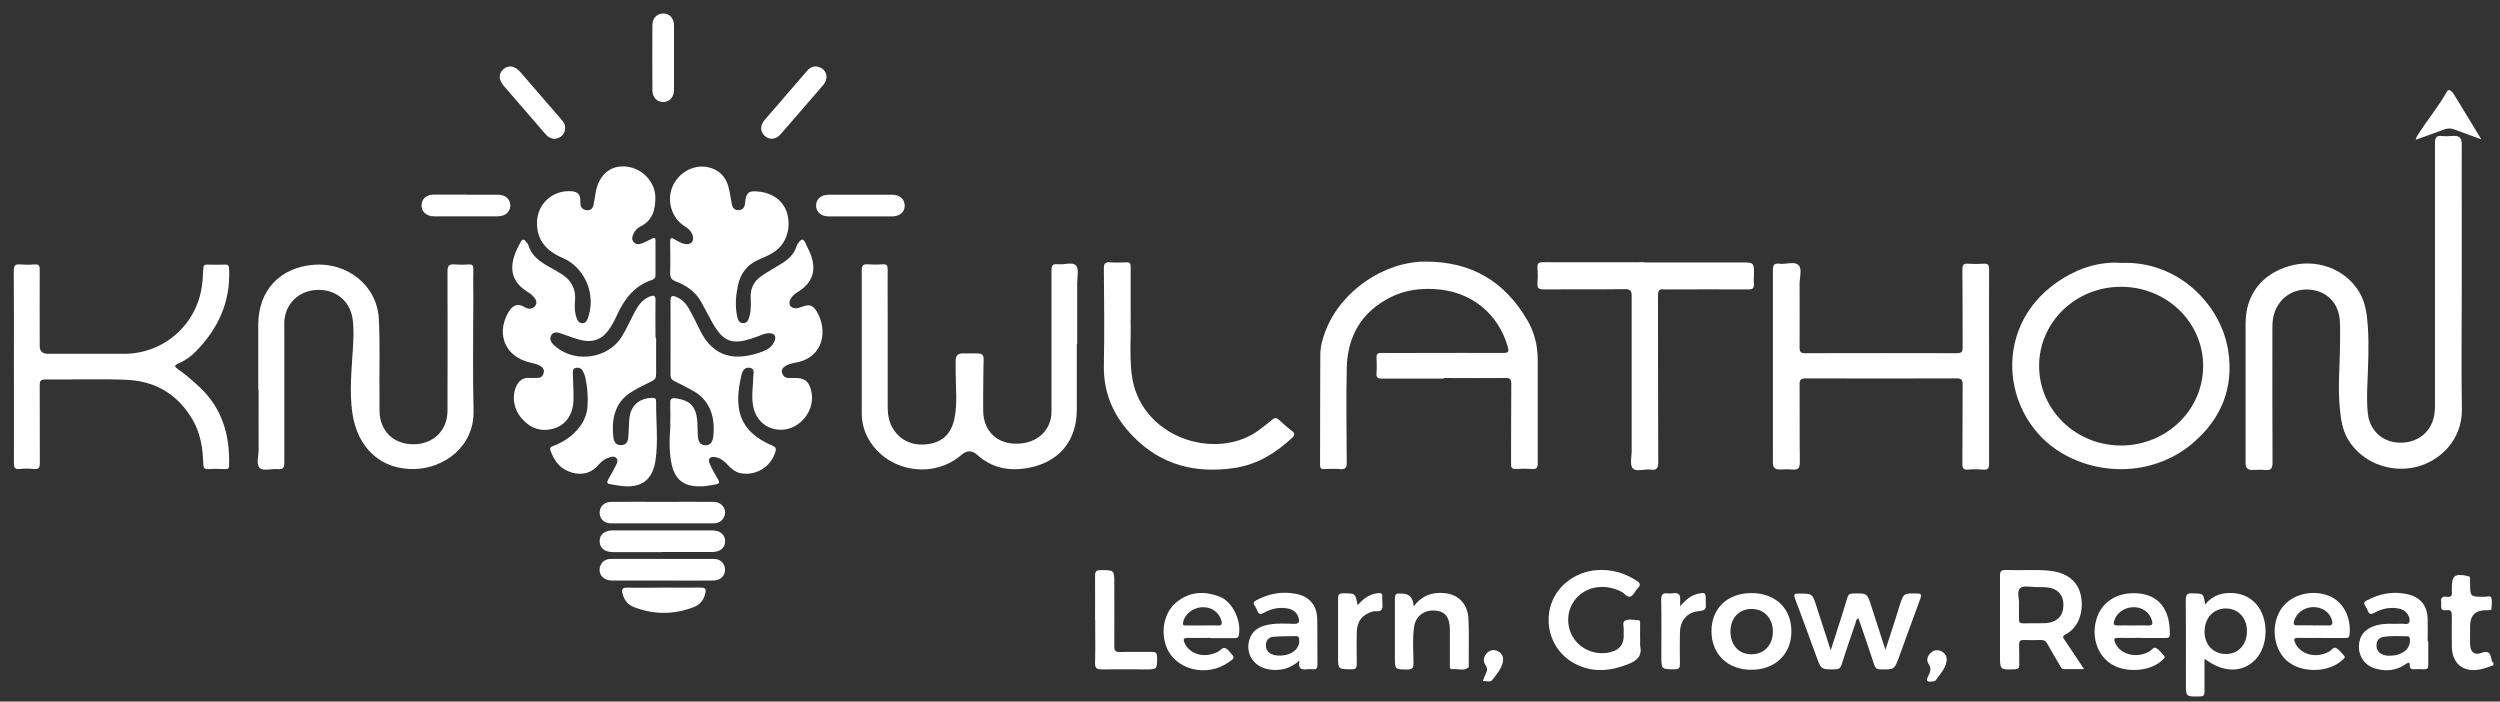 <?xml version="1.0" encoding="UTF-8"?>
<svg id="a" data-name="Layer 1" xmlns="http://www.w3.org/2000/svg" viewBox="0 0 2014.5 565.3">
  <rect x="0" y="0" width="2014.5" height="565.3" fill="#333333" stroke="none"/>
  <defs>
    <style>
      .b {
        fill: #fff;
        stroke-width: 0px;
      }
    </style>
  </defs>
  <path class="b" d="M2009.3,536c-3.4,1.1-6.7,2.6-10.2,3.3-14.1,3-23.3-4.4-23.4-18.6,0-8.1-.2-16.3,0-24.4,0-3.3-.6-5.1-4.3-4.6-5.9.8-3.9-3.6-4.3-6.5-.6-3.7,1.2-4.8,4.5-4.3,3.3.5,4.6-.9,4.1-4.2-.1-.8,0-1.7,0-2.5,0-10.5,2.1-12.2,12.6-10.1,1.4.3,2.1.7,2.1,2.1,0,1,0,2,0,3,0,11.8,0,11.7,11.6,11.7,1.9,0,4.9-1.2,5.5.8.8,2.7.3,5.9.1,8.9,0,.9-1.1,1-2,1.1-.8,0-1.7,0-2.5,0q-12.7.1-12.7,12.7c0,5-.1,10,0,14.9.3,6.2,3.4,8.9,9.1,6.8,5.8-2.1,7.2.3,8.1,5,.2,1,.2,2.4,1.6,2.8v2Z"/>
  <path class="b" d="M528.7,272.3c0,9.8,0,19.6,0,29.4,0,2.7-.8,4.2-3.3,5.4-5.4,2.6-10.8,5.2-15.9,8.3-13.5,8-17.1,21.2-15.2,37.3.4,3.5,2.4,6.3,6.6,6,4-.3,5.2-3.2,5.4-6.6.4-4.8.4-9.6.8-14.4.9-10.7,7.8-16.9,18.5-17.1,2.1,0,3.1.5,3.1,2.7-.2,16.1,1.9,32.3-.6,48.3-2.4,15-11.1,21.6-26.3,20.1-3.3-.3-6.6-1.1-9.9-1.5-3.1-.4-3-1.7-1.7-4,2.2-3.7,4.2-7.5,6.2-11.4.9-1.8,1.8-3.9.3-5.6-1.7-1.9-4-1.2-6.1-.5-3.3,1-5.9,3.1-8.1,5.6-5.9,7.1-13.4,8.9-22,6.4-8.9-2.6-13.9-9.1-16.9-17.6-.9-2.6.5-3.1,2.4-3.8,8.2-3.2,15.4-7.9,20.8-15,3.9-5,6.2-10.6,6.6-16.9.5-7.8,0-15.6-1.8-23.3-.4-1.9-1.2-3.8-2.2-5.5-1.3-2-3.4-2.7-5.7-2.1-2.3.6-2.1,2.7-2.1,4.5.1,4.8.4,9.6.5,14.5,0,3.5.2,7-.3,10.5-1.2,9.9-7.4,17.4-16.7,19.6-10.5,2.6-19-1.3-25.6-9.5-6.1-7.6-7.1-18.5-2.8-26.2,2.1-3.7,5.2-5.5,9.4-5.4,2.5,0,5,.2,7.5,0,2.5-.1,3.9-1.7,4.5-4,.6-2.4-.4-4.2-2.5-5.5-2.6-1.6-5.5-2.2-8.5-2.9-19.4-4.4-27.4-22-18-39.5,3.5-6.5,7.8-8.8,13.7-5.1,2.9,1.8,6.5,1.9,8.6-1.2,2-3,0-5.8-2.2-8-1.4-1.4-3.1-2.5-4.8-3.6-10.4-6.7-13.8-15.7-10.3-27.5,1.3-4.3,3.3-8.3,5.5-12.2,1.5-2.8,2.8-2.2,4.3-.2.7.9,1.6,1.8,1.9,2.9,2.6,8.6,9.3,13.1,16.5,17.2,2.7,1.6,5.5,3.2,8.2,4.7,9.1,5.1,13.9,12.5,12.8,23.3-.4,4.4-.2,9,1.3,13.3.8,2.3,2.1,4.3,4.9,4.2,2.6-.1,3.5-2.2,4.3-4.3,6.7-18.6-2.3-40.5-20.5-48.3-12.9-5.5-20.8-14.1-20.6-28.7.3-15,12.8-26.1,27.8-25,4.6.3,7.1,2.4,7.1,7.2,0,1,0,2,.1,3,.2,3.2,2.1,4.7,5.1,5.1,3,.3,4.8-1.4,5.4-4.1.8-3.7,1.3-7.5,2-11.3,2.8-13.4,11.9-20.9,24-19.8,13.1,1.1,23.9,12.3,23.9,25.1,0,9.8-2.3,18.5-12.2,23.3-2.6,1.3-4.5,3.4-5.6,6.1-.9,2.1-1.4,4.2.1,6.1,1.7,2.1,4.1,2.3,6.4,1.5,2.8-1,5.5-2.4,8.1-3.8,2.2-1.2,3.3-1.2,3.3,1.7,0,9.1,0,18.3,0,27.4,0,2.2-.9,3.4-2.9,4-14.3,4.7-22.3,15.5-28.2,28.5-2.1,4.5-4.4,9-7.5,12.9-4.8,6.2-11.1,8.7-18.9,7.5-5.8-.9-11.2-3.3-16.7-5.1-3.4-1.1-7.7-3.2-9.9.9-2.2,4,1.4,7.2,4.4,9.6,15.8,12.8,41.6,8.8,52.3-8.3,4.1-6.5,7.1-13.6,10.7-20.3,2.8-5.2,6.1-9.9,11.9-12.3,3.3-1.3,4.9-1,4.8,3.1-.2,10,0,20,0,29.9Z"/>
  <path class="b" d="M540.1,343.3c0-6.1.2-12.3,0-18.4-.2-3.8,1.3-4.4,4.7-3.9,11,1.6,15.9,6.4,17,17.5.4,4.5.2,9,.6,13.4.3,3.5,1.4,6.7,5.7,6.9,4.2.2,6-2.6,6.5-6.2,2-14.5-1.6-29.3-15.3-37.2-5.2-3-10.6-5.7-15.9-8.3-2.2-1.1-3.1-2.5-3.1-5,0-20,.1-39.9,0-59.9,0-3.8,1.3-4.3,4.4-3,5,1.9,8.3,5.6,10.7,10,3,5.4,5.8,10.9,8.4,16.4,10.9,22.8,29.1,25.9,51.1,17.5,4.1-1.6,7.7-4.1,9.3-8.5,1.5-3.9-.2-6.1-4.4-6.1-2.7,0-5.2,1-7.7,2-22.9,8.8-29.7,6.2-40.9-15.8-2-3.8-4.1-7.6-6.2-11.4-4.6-8.3-11.9-13.3-20.6-16.6-3.2-1.2-4.5-3.1-4.4-6.7.3-8.5.1-17,0-25.4,0-2.6.7-3.4,3.1-2,2.7,1.6,5.4,3.3,8.6,4,5.2,1,8.1-2.3,6.3-7.3-1.2-3.3-3.7-5.4-6.6-7.2-10.1-6.4-14.3-20.2-9.6-31.5,4.8-11.5,17-18.3,28.6-15.9,8.6,1.8,14.2,7.2,16.5,15.5,1.3,4.6,1.8,9.4,2.8,14.2.6,3.1,2.1,5.2,5.7,4.9,3.5-.3,4.7-2.4,5-5.7.8-8.8,2.9-10.3,11.9-9.1,11.9,1.5,20.3,8.7,22.5,19.5,2.5,12-2.3,24-12.2,29.8-3.4,2-7.1,3.7-10.8,5.2-9.7,4.1-15.3,11.5-17.3,21.6-1.6,7.9-2.2,15.8-.6,23.8.6,2.8,1.3,5.9,4.9,6,3.6,0,4.4-3,5.2-5.8,1.3-4.9,1.1-9.9.9-14.9-.3-7.3,2.6-13,8.4-17.1,5.1-3.5,10.5-6.5,15.7-9.7,5.8-3.5,10.8-7.7,12.9-14.6.3-.9.9-1.8,1.5-2.6,2-2.9,3.9-4.1,5.7.3,1.4,3.4,3.3,6.5,4.5,10,4.3,12.2.9,21.8-10,28.8-2.6,1.6-5,3.3-6.5,6-2.4,4.3-.3,7.7,4.6,7.6,1.4,0,2.9-.6,4.3-1.1,6.2-2.4,9-1.6,12.4,4.1,8,13.6,6.5,36.2-16.8,40.7-3,.6-5.9,1.2-8.5,2.7-2.1,1.3-3.7,3-2.9,5.7.7,2.4,2.4,4,5.1,4.1,1.5,0,3,0,4.5,0,8.3-.3,12,2.4,13.9,10.4,3.7,15.3-8.8,31.3-24.5,31.3-11.1,0-19.8-7.2-22.2-18.5-1.7-8.1-.2-16.2,0-24.4,0-2.5,1.6-6.2-2.6-7-4.2-.8-6.1,2.2-6.9,5.7-6.1,25.8-3.3,45.1,25.1,57.1,2.3,1,3,2,2.3,4.5-3.4,12.2-15.3,19.8-27.6,17.7-4.6-.8-7.8-3.5-10.8-6.7-2.8-3-5.8-5.6-9.9-6.3-4.6-.9-6.5,1.3-4.6,5.6,1.9,4.2,4.2,8.3,6.6,12.3,1.3,2.4,1.1,3.5-1.8,4-4.9.9-9.8,1.9-14.9,1.6-11.5-.5-18-6-20.6-17.4-2.3-10.3-1.9-20.8-1.1-31.3Z"/>
  <path class="b" d="M1983.7,225.7c0,34.6-.5,69.2.1,103.8.4,25.7-18.4,41.9-35.8,46.5-21.8,5.8-45.3-3.5-56.2-22.3-4.4-7.7-5.6-16.3-6.4-24.9-1.6-16.8,0-33.6.2-50.3,0-6.5.2-13-.1-19.4-.8-15.2-10.9-25.2-25.7-25.8-14.5-.5-26.3,9.5-28.3,24.2-.4,2.8-.4,5.6-.4,8.5,0,35.6-.1,71.2.1,106.8,0,4.9-1.4,6.4-6.1,5.9-3.5-.4-7,0-10.5,0-3.5,0-5.1-1.8-5.1-5.3,0-4.5,0-9,0-13.5,0-33.1,0-66.2,0-99.3,0-22.9,12.8-39.7,35.2-46.2,21.6-6.3,44.6,2,56,20.3,5.4,8.6,6.6,18.4,7.3,28.2,1.1,16,.2,31.9-.4,47.9-.3,7.5-.4,15,.4,22.4,1.4,13,10.9,22.4,23.8,23.4,14.1,1.2,25.9-6.7,29.2-19.7,1-3.7,1.1-7.5,1.1-11.4,0-70,0-140,0-210,0-4.3.7-6.4,5.6-5.9,3.1.4,6.3,0,9.5-.1,5-.2,6.5,2.2,6.5,7-.2,19.1,0,38.2,0,57.4,0,17.3,0,34.6,0,51.9Z"/>
  <path class="b" d="M208.1,314.1c0-17.5,0-34.9,0-52.4,0-27.8,17.6-46.5,45.5-48.4,25.8-1.8,50.4,16.3,51.7,44.1,1,21.1.2,42.2.5,63.3,0,3.5,0,7,0,10.5.3,16,11.2,26.8,27.2,26.8,16.1,0,27.6-11,27.6-27.1.1-37.4.1-74.8,0-112.2,0-4.8,1.4-6,5.9-5.6,3.6.3,7.3.3,11,0,3-.2,4,.7,3.9,3.8-.2,7.6,0,15.3,0,22.9,0,30.3-.6,60.5.2,90.8.7,29.4-23.6,46.3-46.5,47.3-27.5,1.2-47.1-16.4-51.2-45.3-2.4-16.9-.6-33.9.4-50.8.5-8.3,1-16.6-.2-24.9-2-14.4-13.7-23.9-28.7-23.3-14.6.6-25.5,11.1-26.3,25.5-.1,2.3,0,4.7,0,7,0,35.6,0,71.1,0,106.7,0,4.1-1,5.6-5.2,5.2-5-.4-11.7,1.7-14.5-.8-3.2-2.9-1-9.7-1-14.8-.1-16.1,0-32.2,0-48.4Z"/>
  <path class="b" d="M1163.4,305.1c-16.5,0-33-.1-49.5,0-3.7,0-5.1-.9-4.7-4.7.3-4,.2-8,0-12-.2-3,.8-4,3.9-4,10.5.2,21,0,31.5,0,22.3,0,44.6-.1,66.9,0,4.2,0,4.5-1.1,3.5-4.8-7.7-27.2-29.8-44.8-58.1-46.6-12.7-.8-24.8.7-36.3,6.5-23.7,11.9-34.9,31.6-35.4,57.4-.5,25.3-.2,50.5,0,75.8,0,4-.9,5.6-5.1,5.3-4.3-.4-8.7-.2-13,0-2.7.1-3.4-.8-3.4-3.4.1-29.6,0-59.2.2-88.8,0-6.7,1.9-13.1,4.3-19.4,12.3-31.8,46.9-55.7,80.6-55.6,37.2,0,64,16.2,82.2,47.7,5.7,9.8,8.1,20.6,8.1,32,0,27.6,0,55.2,0,82.8,0,3.8-1,4.9-4.7,4.6-4.1-.3-8.3-.3-12.5,0-3.7.3-4.4-1.2-4.3-4.5.1-21.3,0-42.6.2-63.8,0-3.9-.9-5.1-4.9-5-16.5.2-33,0-49.5,0Z"/>
  <path class="b" d="M867.7,277.5c0,17.5,0,34.9,0,52.4,0,25.6-14.5,42.9-40,47.3-15.1,2.6-28.8-.3-40.4-10.8q-6.1-5.4-12.5.1c-21.9,19.1-57.1,14.3-73.2-9.9-4.7-7.1-7.2-14.9-7.2-23.5,0-38.4,0-76.8,0-115.2,0-4.1,1.2-5.2,5-4.9,4,.3,8,.3,12,0,3.1-.2,3.9.9,3.9,3.9-.2,11.1,0,22.3,0,33.4,0,25.6,0,51.2,0,76.8,0,4.9.4,9.6,2.2,14.2,4.8,11.6,15.5,18,28.3,16.8,13.2-1.2,20.7-8,23.4-21.3,2.3-11.7,1-23.5.9-35.3,0-3.8-.2-7.6,0-11.5.1-3.3,1.8-5.2,5.4-5.2,20.7,0,16.8-2,16.9,15.6,0,10.5-.3,21-.1,31.4.3,14.4,9.8,24.5,23.5,25.6,15.8,1.3,28.2-6.8,31-20.5.5-2.4.5-5,.5-7.4,0-37.2,0-74.5,0-111.7,0-3.9,1-5.3,5-4.9,5.1.6,11.9-2.1,14.8,1.1,2.5,2.8.8,9.5.9,14.4,0,16.3,0,32.6,0,48.9Z"/>
  <path class="b" d="M1708.6,211.9c45.5-2.3,81,32.7,86.9,70.8,4.6,29.7-5.6,54.6-28,73.9-30.5,26.4-74.2,27.5-106.3,8.4-48.8-29-57.6-105,1.6-141,14.3-8.7,29.7-13.2,45.8-12.2ZM1709.4,231.1c-36.6-.2-66.2,28.3-66.3,63.7,0,35.4,29.4,64.1,65.9,64.2,36.6,0,66.1-28.4,66.3-63.8.1-35.5-29.2-63.9-65.9-64.1Z"/>
  <path class="b" d="M1602.8,295.5c0,26.1,0,52.2,0,78.3,0,3.8-1,4.9-4.7,4.6-4-.3-8-.4-12,0-4.2.4-4.9-1.3-4.8-5.1.2-21.1,0-42.2.2-63.4,0-4-1.1-5-5-5-40.5.1-80.9.1-121.4,0-3.9,0-5,1-5,4.9.2,20.8-.1,41.6.2,62.4,0,5.3-1.5,6.7-6.4,6.1-3.3-.3-6.7,0-10,0-3.7,0-5.4-1.8-5.3-5.6.1-5.8,0-11.6,0-17.5,0-45.7,0-91.5,0-137.2,0-4.3.8-6.1,5.4-5.5,5.2.7,12-2.2,15.3,1.2,3,3.1.8,9.8.8,15,0,17.1.1,34.3,0,51.4,0,3.4.8,4.5,4.4,4.5,40.8-.1,81.6-.1,122.4,0,4,0,4.6-1.4,4.6-4.9-.1-20.8,0-41.6-.2-62.4,0-3.6.7-5.1,4.6-4.8,4.1.3,8.3.3,12.5,0,3.6-.3,4.4,1.1,4.4,4.5-.1,26.1,0,52.2,0,78.3Z"/>
  <path class="b" d="M11.2,295c0-25.6.1-51.2-.1-76.8,0-4.3,1.2-5.5,5.3-5.1,3.8.3,7.7.3,11.5,0,3.4-.3,4.2,1,4.1,4.3-.1,20.5,0,40.9,0,61.4q0,6.3,6.5,6.3c20.5,0,41,0,61.5,0,31.5,0,58.1-22.9,62.6-54.1.7-4.8,1-9.6,1.2-14.4,0-2.6.8-3.5,3.5-3.4,4.7.2,9.3.2,14,0,2.7-.1,3.2.9,3.3,3.4,1.3,26.4-8.7,48.3-27,66.8-3.8,3.8-8.1,6.9-13,9.1-4.5,2-4.6,2.6-.4,5.6,5.9,4.1,11.2,8.8,16.5,13.7,18.4,17.2,24.6,38.9,23.9,63.2,0,2.4-.8,3.1-3.2,3-4.5-.2-9-.3-13.5,0-3.5.2-4-1.2-4.1-4.3-.4-12.4-2.1-24.4-8.6-35.5-11.8-20.2-29.6-31-52.5-32.1-22.1-1-44.3-.1-66.4-.3-3.8,0-4.3,1.5-4.3,4.7.1,20.8,0,41.6.1,62.4,0,3.7-.6,5.5-4.8,5-3.8-.4-7.7-.4-11.5,0-3.9.4-4.6-1.2-4.6-4.7.1-26.1,0-52.2,0-78.3Z"/>
  <path class="b" d="M1325.4,211.5c27,0,54,0,80.9,0,6,0,7,1,7.1,6.8,0,3.5-.4,7-.1,10.5.2,3.6-1.1,4.4-4.5,4.4-21.5-.1-43,0-64.4,0-1.2,0-2.4.2-3.5,0-4.1-.7-4.9,1.3-4.9,5,.1,44.7,0,89.5.2,134.2,0,5.2-1.5,6.7-6.3,6-4.9-.6-11.5,2.1-14.3-1.1-2.4-2.8-.8-9.2-.8-14,0-41.6,0-83.1,0-124.7,0-4.3-1-5.6-5.5-5.6-21.8.3-43.6,0-65.4.2-4,0-5.3-1-5-5,.3-4.1.3-8.3,0-12.5-.3-3.6,1.1-4.4,4.5-4.4,27.3.1,54.6,0,81.9,0Z"/>
  <path class="b" d="M911,258.2c.5,12.4-.9,27.5.8,42.6,5.9,52.4,69,71.6,103.3,45.3,3.4-2.6,6.9-5.3,10.2-8,1.9-1.6,3.2-1.7,5.1,0,3.4,3.2,6.9,6.3,10.6,9.1,2.5,1.9,2.5,3.4.3,5.5-13.2,12.3-27.9,21.5-46.1,24.3-31.4,4.8-59.3-2-82-25.2-15.6-15.9-24.1-34.6-23.7-57.3.5-26.1.2-52.2,0-78.3,0-4,1.2-5.1,5-4.8,4.3.3,8.7.2,13,0,2.9-.2,3.6,1,3.6,3.7-.1,13.5,0,26.9,0,43.1Z"/>
  <path class="b" d="M1679.1,539.2c-5.9,0-10.8,0-15.8,0-2.1,0-2.7-1.7-3.5-3.1-3.4-5.7-6.8-11.4-10-17.2-1.3-2.4-2.8-3.3-5.5-3.2-4.3.2-8.7.2-13,0-3.2-.2-4.5.8-4.3,4.2.2,5.3,0,10.6.1,15.9,0,2.6-.9,3.4-3.5,3.5-12,.5-12,.6-12-11.4,0-21.3,0-42.5,0-63.8,0-3.7.8-4.9,4.7-4.8,11.8.5,23.6-.6,35.4.6,13.5,1.5,22.1,8.1,24.8,18.9,2.7,11,.2,26.1-12.2,32.5-3,1.5-1.6,3-.4,4.7,4.9,7.4,9.9,14.9,15.4,23.1ZM1626.9,486.8c0,4.6,0,8.4,0,12.2,0,2.3.7,3.3,3.1,3.3,6.1-.2,12.3.1,18.4-.2,9.3-.6,14.2-5.8,14.3-14.5,0-8.7-4.9-13.7-14.3-14.4-2.3-.2-4.6-.2-7-.1-4.6,0-10.8-1.5-13.5.8-3.2,2.7-.5,9.1-1,13Z"/>
  <path class="b" d="M1519.2,523.9c3-9.2,5.5-17.1,8.1-25,1.2-3.6,2.3-7.3,3.4-10.9,3.2-10,3.2-9.9,13.8-9.8,3.7,0,4.1,1,2.9,4.3-5.8,15.6-11.4,31.2-17.1,46.8-3.8,10.3-3.8,10.2-14.9,10.1-3.1,0-4.3-1.1-5.2-3.9-3.6-11.1-7.4-22-11.2-33.1-.5-1.4-1-2.8-1.5-4.2-2.1.8-1.9,2.7-2.4,4.1-3.8,11-7.6,22-11.1,33.1-1,3.2-2.6,4-5.7,4-10.8,0-10.8.1-14.5-10-5.8-15.6-11.3-31.2-17.3-46.8-1.5-3.9-.4-4.4,3.2-4.3,10.8,0,10.7,0,14,10.2,3.6,11.4,7.4,22.7,11.5,35.5,2.4-7.5,4.5-13.8,6.4-20,2.4-7.4,4.8-14.9,7-22.4.7-2.5,1.9-3.3,4.6-3.4,11.5-.2,11.4-.3,14.8,10.5,3.6,11.3,7.3,22.6,11.4,35.3Z"/>
  <path class="b" d="M1776.4,530.7c0,9.4-.1,18,0,26.6,0,3.1-1,3.9-4,3.9-11,.2-11,.3-11-10.4,0-22.4.1-44.8-.1-67.3,0-4.6,1.3-5.6,5.6-5.4,8.7.3,8.7,0,10,9,6.3-7.8,14.5-10,23.7-9.1,6.9.7,12.8,3.6,17.4,8.7,10.3,11.6,10.1,33.4-.4,44.6-10.4,11.1-26.4,11-41.4-.7ZM1776.4,508.8c0,10.9,7.2,18.3,17.5,18.2,9.9-.1,16.7-7.7,16.7-18.4,0-10.7-7-18.2-16.9-18.3-10.1,0-17.3,7.7-17.2,18.5Z"/>
  <path class="b" d="M1321.7,515.1c0,1.8-.3,3.7,0,5.5,1.6,7.9-2.5,11.7-9.3,14.4-14.4,5.8-28.7,7.3-43,0-16.2-8.4-24.4-26.1-20.6-44.1,3.6-17.2,19.4-30.2,38-31.5,11.5-.8,22.1,2.1,31.8,8.4,2.7,1.8,4,3.3,1.2,6.1-2.1,2.1-3.3,5.6-5.7,6.7-2.9,1.3-4.9-2.5-7.5-3.8-13.2-6.8-28.3-4.5-36.9,5.8-7.2,8.6-8,21.1-2.2,30.8,6,9.8,17.9,14.8,29.4,12.3.5-.1,1-.3,1.4-.4q10.1-2.6,10.1-13c0-1.5-.1-3,0-4.5.2-2.6-1.3-6.3.8-7.5,3-1.9,7.1-.7,10.7-.6,2,0,1.7,1.7,1.7,3,0,4.2,0,8.3,0,12.5Z"/>
  <path class="b" d="M1047.3,532.1c-7.8,7-15.8,8.6-24.3,7.4-12.6-1.8-19.8-12.7-16.2-24.2,2.5-7.8,8.7-10.9,16.2-12.1,6.6-1.1,13.3-.7,19.9-.5,4.1,0,4.4-1.8,3.5-4.9-1.5-5-5.3-7.1-10-7.7-6.3-.8-12.3.5-17.8,3.6-2.9,1.6-4.5,1.3-5.6-1.8-.5-1.4-1.2-2.7-2.1-4-1.4-2.1-.5-3.1,1.4-4.2,10.2-5.5,21-7.4,32.4-5.1,10.5,2.1,16.5,9.4,16.7,20,.3,12.3,0,24.6.2,36.9,0,2.7-.7,4.1-3.6,3.8-1.6-.2-3.3-.2-5,0-4.3.5-7.4-.3-5.8-7.2ZM1030.4,528.3c3.4,0,6-.4,8.5-1.4,5.6-2.2,8.6-6.8,8-11.8-.2-1.6-.6-2.5-2.3-2.5-6.1.1-12.3,0-18.4.5-3.4.3-5.8,2.4-6.1,6.1-.3,3.7,1.3,6.4,4.7,8,2,.9,4.2,1,5.6,1.1Z"/>
  <path class="b" d="M1956.7,516.8c0,6.3,0,12.6,0,18.9,0,2.4-.5,3.8-3.3,3.6-2.8-.2-5.7-.1-8.5,0-2,0-3.1-.5-3.1-2.8.1-3.8-1.5-2.5-3.5-1.2-7.5,5.2-15.8,5.9-24.3,3.4-8.3-2.4-13.3-9.5-13.2-17.9.1-8.4,4.8-14.2,13.7-16.8,7.2-2.1,14.5-1.1,21.8-1.4,1.7,0,4,.9,5-1.1.9-2,.1-4.2-1-6.2-2.2-3.6-5.7-4.9-9.7-5.3-6.2-.6-11.9.8-17.3,3.8-2.6,1.4-4.2,1.4-5.3-1.6-.6-1.5-1.4-3-2.3-4.4-1.2-1.9-.5-2.9,1.3-3.9,10.7-5.7,21.9-7.8,33.7-4.9,9.9,2.4,15.2,9.3,15.5,19.4.2,6.1,0,12.3,0,18.4,0,0,.2,0,.3,0ZM1925.8,528.3c2.7,0,5.3-.3,7.8-1.3,5.7-2.2,8.8-6.6,8.3-11.6-.1-1.4-.2-2.7-2.1-2.7-6.5,0-13-.6-19.4.6-2.7.5-4.9,2.1-5.3,5.2-.5,3.4.4,6.2,3.4,8.2,2.2,1.4,4.6,1.7,7.2,1.7Z"/>
  <path class="b" d="M1725.7,514c-6.3,0-12.6.1-19,0-3.3,0-3.6,1-2.4,3.8,4.1,9.8,17.4,13.1,27.9,7,1.7-1,3.2-3.9,5.4-2.5,2.5,1.5,4.4,4.1,6.3,6.3,1.1,1.3-.3,2.1-1,2.8-9,9.3-28.3,11.3-40.6,4.3-11.6-6.6-17.1-21.3-13.3-35.6,3.5-13.6,14.7-21.8,29.6-22.1,22.6-.4,30.3,15.3,29.8,33.3,0,2.7-1.6,2.8-3.6,2.8-6.3,0-12.6,0-19,0ZM1718.6,504c4,0,8-.2,12,0,4.2.3,4.3-1.6,3.2-4.7-2.2-6.5-8.1-10.4-15.5-10-7.1.4-13.3,5.2-14.8,11.4-.6,2.4,0,3.3,2.6,3.3,4.2-.1,8.3,0,12.5,0Z"/>
  <path class="b" d="M1139.1,488.7c6.7-8.9,15-11.7,24.7-10.8,11.5,1.1,18.9,8.7,19.5,20.9.5,12.4.2,24.9.2,37.4,0,.5.2,1.2-.1,1.5-3.8,3.4-8.4,1-12.7,1.5-3,.4-2.4-2.1-2.4-3.8,0-9.3,0-18.6,0-27.9,0-10-3.8-14.9-11.7-15.5-9.1-.7-16,4.4-17.2,13.6-1.3,9.6-.5,19.3-.4,28.9,0,4-1.2,5-5.1,5-9.9-.1-9.9,0-9.9-10,0-15.6,0-31.2,0-46.9,0-3.2.7-4.8,4.1-4.3.5,0,1,0,1.5,0q9.1,0,9.5,10.4Z"/>
  <path class="b" d="M975.7,514c-6,0-12,.2-18,0-4.8-.2-4.4,1.7-2.8,4.9,4.1,7.8,13.9,11.1,23.4,7.6,1.7-.6,3.6-1.3,4.8-2.5,3.1-3.1,5-2,7.5.9,4.6,5.2,4.8,5.1-1,9-17.7,12.3-43.1,5.6-49.9-13.2-4.5-12.3-1.5-27.1,7.7-34.9,10.7-9.2,23-9.9,35.6-4.9,10.4,4.1,17.6,19.7,15.2,31.1-.5,2.4-2,2.2-3.7,2.2-6.3,0-12.6,0-19,0ZM968.8,504c4.2,0,8.3-.2,12.5,0,3.2.2,3.6-1.1,2.9-3.8-1.8-6.9-8.1-11.4-15.8-10.9-7.5.5-14.1,6-15.1,12.4-.4,2.6,1.1,2.3,2.6,2.3,4.3,0,8.6,0,13,0Z"/>
  <path class="b" d="M1870.4,514c-6,0-12,.2-18,0-4.4-.2-4.3,1.4-2.7,4.6,4.7,9.3,17.2,12.1,27.4,6.3,1.8-1,3.3-3.9,5.4-2.7,2.5,1.4,4.4,4,6.4,6.2,1.3,1.5-.3,2.4-1.2,3.2-11,10.7-33.4,11.1-45.1.7-11.3-10.1-13-30.2-3.6-42.8,8-10.6,24.2-14.7,37.6-9.4,11.3,4.4,18.1,17.1,16.7,31.1-.2,2.5-1.4,3-3.5,2.9-6.5,0-13,0-19.5,0ZM1863.7,504c4,0,8-.2,12,0,3.8.3,4.2-1.4,3.3-4.5-1.9-6.4-8-10.5-15.4-10.3-7.2.2-13.7,5.3-15.1,11.6-.5,2-.2,3.1,2.3,3.1,4.3-.1,8.7,0,13,0Z"/>
  <path class="b" d="M1411.3,477.9c19.4,0,32.3,12.4,32.2,30.9,0,18.4-13.2,31-32.4,30.9-19.1,0-32.1-12.8-32-31.3.1-18.3,13-30.5,32.1-30.5ZM1394.4,508.8c0,10.9,6.6,18.3,16.6,18.4,10.3.2,17.5-7.2,17.6-18.1,0-10.9-6.9-18.4-17.2-18.4-10.1,0-16.9,7.2-17,18.1Z"/>
  <path class="b" d="M882.4,499.3c0-11.8.1-23.6,0-35.4,0-3.5,1.1-4.5,4.5-4.5,11,0,11-.1,11,10.9,0,16.8.1,33.6,0,50.4,0,3.7,1,4.9,4.8,4.7,8.5-.3,17,0,25.5-.1,3.3,0,4.2,1,4.2,4.3,0,9.8.1,9.8-9.6,9.8-11.7,0-23.3-.2-35,0-4,0-5.5-.9-5.4-5.2.3-11.6.1-23.3.1-34.9Z"/>
  <path class="b" d="M533.9,404.4c13.6,0,27.3-.1,40.9,0,7.5,0,11.8,7,8.2,13-1.8,3-4.6,4.3-7.9,4.3-27.6,0-55.2,0-82.8,0-5.5,0-9.1-3.6-9.1-8.5,0-5.1,3.7-8.8,9.4-8.8,13.8-.1,27.6,0,41.4,0Z"/>
  <path class="b" d="M533.4,444.9c-13.1,0-26.3,0-39.4,0-6.8,0-10.9-3.4-10.8-8.9,0-5.4,4-8.6,10.7-8.6,26.6,0,53.2,0,79.8,0,6.6,0,10.5,3.3,10.6,8.6,0,5.4-3.8,8.8-10.4,8.8-13.5,0-26.9,0-40.4,0Z"/>
  <path class="b" d="M533.1,467.8c-13.3,0-26.6,0-39.9,0-6.5,0-10.6-4.1-10-9.6.5-4.5,3.9-7.8,8.9-7.8,27.8,0,55.5-.1,83.3,0,5.3,0,8.9,3.9,8.8,8.8,0,5.1-3.7,8.5-9.7,8.6-13.8.1-27.6,0-41.4,0Z"/>
  <path class="b" d="M1093.9,487.8c4.7-5.5,9.7-9.1,16.4-9.8,2.5-.3,3.9.2,3.5,3,0,.7,0,1.3,0,2,0,2.7.7,5.7-.3,7.9-1.2,2.6-4.8,1.1-7.2,1.8-8.3,2.3-12.8,7.7-13,16.6-.2,8.5-.2,16.9,0,25.4,0,3.3-.5,4.7-4.3,4.6-10.8,0-10.8.1-10.8-10.6,0-15.4,0-30.9,0-46.3,0-3.2.7-4.3,4.1-4.3,9.8,0,9.8-.2,11.7,9.6Z"/>
  <path class="b" d="M1354,488.5c4.2-5.1,8.5-8.8,14.4-10.1,5.5-1.2,6.1-.8,6.1,4.6,0,1.2-.1,2.3,0,3.5.6,4.1-.7,5.5-5.2,5.9-9.8.8-15.4,7.5-15.6,17.4-.1,8.3-.2,16.6,0,24.9,0,3.2-.5,4.7-4.3,4.6-10.7,0-10.7.1-10.7-10.7s.2-30.2-.1-45.3c0-4.3,1.4-5.7,5.4-5.1,3.1.4,7.1-1.4,9,.9,1.5,1.8.6,5.6.9,9.3Z"/>
  <path class="b" d="M543.1,46.4c0,8.6,0,17.3,0,25.9,0,6.1-3.6,9.9-8.8,9.9-5,0-8.6-3.8-8.6-9.6-.1-17.4-.1-34.9,0-52.3,0-5.8,3.7-9.4,8.8-9.4,5.1,0,8.5,3.8,8.6,9.6,0,8.6,0,17.3,0,25.9Z"/>
  <path class="b" d="M375.7,156.9c8.5,0,17,0,25.5,0,6.1,0,10,3.6,10,8.7,0,5.1-4,8.7-10.1,8.7-17.1,0-34.3,0-51.4,0-6.1,0-10-3.6-10-8.8,0-5.2,3.9-8.7,10-8.7,8.7,0,17.3,0,26,0Z"/>
  <path class="b" d="M693.1,174.4c-8.3,0-16.6,0-25,0-6.5,0-10.5-3.5-10.5-8.8,0-5.3,4-8.7,10.5-8.7,16.8,0,33.6,0,50.4,0,6.5,0,10.5,3.4,10.5,8.8,0,5.3-4,8.7-10.5,8.7-8.5,0-17,0-25.5,0Z"/>
  <path class="b" d="M455.4,102.2c0,4.1-1.4,6.8-4.5,8.5-3,1.7-6.1,1.5-9-.5-1.2-.8-2.2-2-3.2-3.1-10.9-12.6-21.8-25.1-32.6-37.7-4.4-5.1-4.5-10.1-.5-13.6,4.2-3.7,9.2-2.9,13.8,2.4,10.9,12.6,21.7,25.2,32.6,37.7,1.8,2,3.4,4.1,3.3,6.3Z"/>
  <path class="b" d="M666,61.6c0,3-1.1,5.1-2.8,7.1-11.3,13.1-22.6,26.2-33.9,39.2-4,4.6-9.2,5.1-13.1,1.6-3.7-3.4-3.9-8.4,0-12.9,11.4-13.3,22.8-26.4,34.2-39.6,2.6-3,5.9-4.3,9.8-2.9,3.7,1.3,5.4,4.1,5.9,7.6Z"/>
  <path class="b" d="M535,473.5c10,0,20,.1,30,0,3.4,0,4,1.2,3.4,4.2-1.1,5.6-4.3,9.6-9.4,11.5-16,6.2-32.2,6.2-48.2,0-4.7-1.8-7.8-5.5-9.1-10.6-.9-3.4-.5-5.2,3.8-5.1,9.8.3,19.7,0,29.5,0Z"/>
  <path class="b" d="M1999.5,112.3c-7.9-2.9-14.9-5.4-21.9-8-2.9-1.1-5.7-1-8.7.2-7.2,2.8-14.6,5.3-22.3,8.1.4-2.4,1.7-3.9,2.7-5.4,7.1-11.2,15.7-21.4,22.2-33,1.2-2.2,2.4-1.9,3.9-.6.7.6,1.4,1.5,1.9,2.3,7.3,11.9,14.5,23.8,22.2,36.5Z"/>
  <path class="b" d="M1194.8,548.9c1-2.6,1.6-4.5,2.5-6.2,1.2-2.4,1.5-4.2-.3-6.8-2.3-3.3-1.5-7.1,1.5-10,2.6-2.4,5.7-2.7,8.8-1,3.6,2,4.5,5.3,3.6,9-1.4,5.5-5.1,9.7-8.4,14-1.6,2.2-4.6.7-7.7.9Z"/>
  <path class="b" d="M1556.3,549.2c-4.2.5-4.1-1.4-2.6-4.3,1.6-3.2,3-6.2.3-10-2-2.8-.8-6.5,2-9,2.5-2.2,5.4-2.5,8.4-1.1,3.4,1.7,4.7,4.7,4.1,8.3-1.1,6.1-5.5,10.5-8.9,15.3-.5.7-2.1.6-3.2.8Z"/>
</svg>